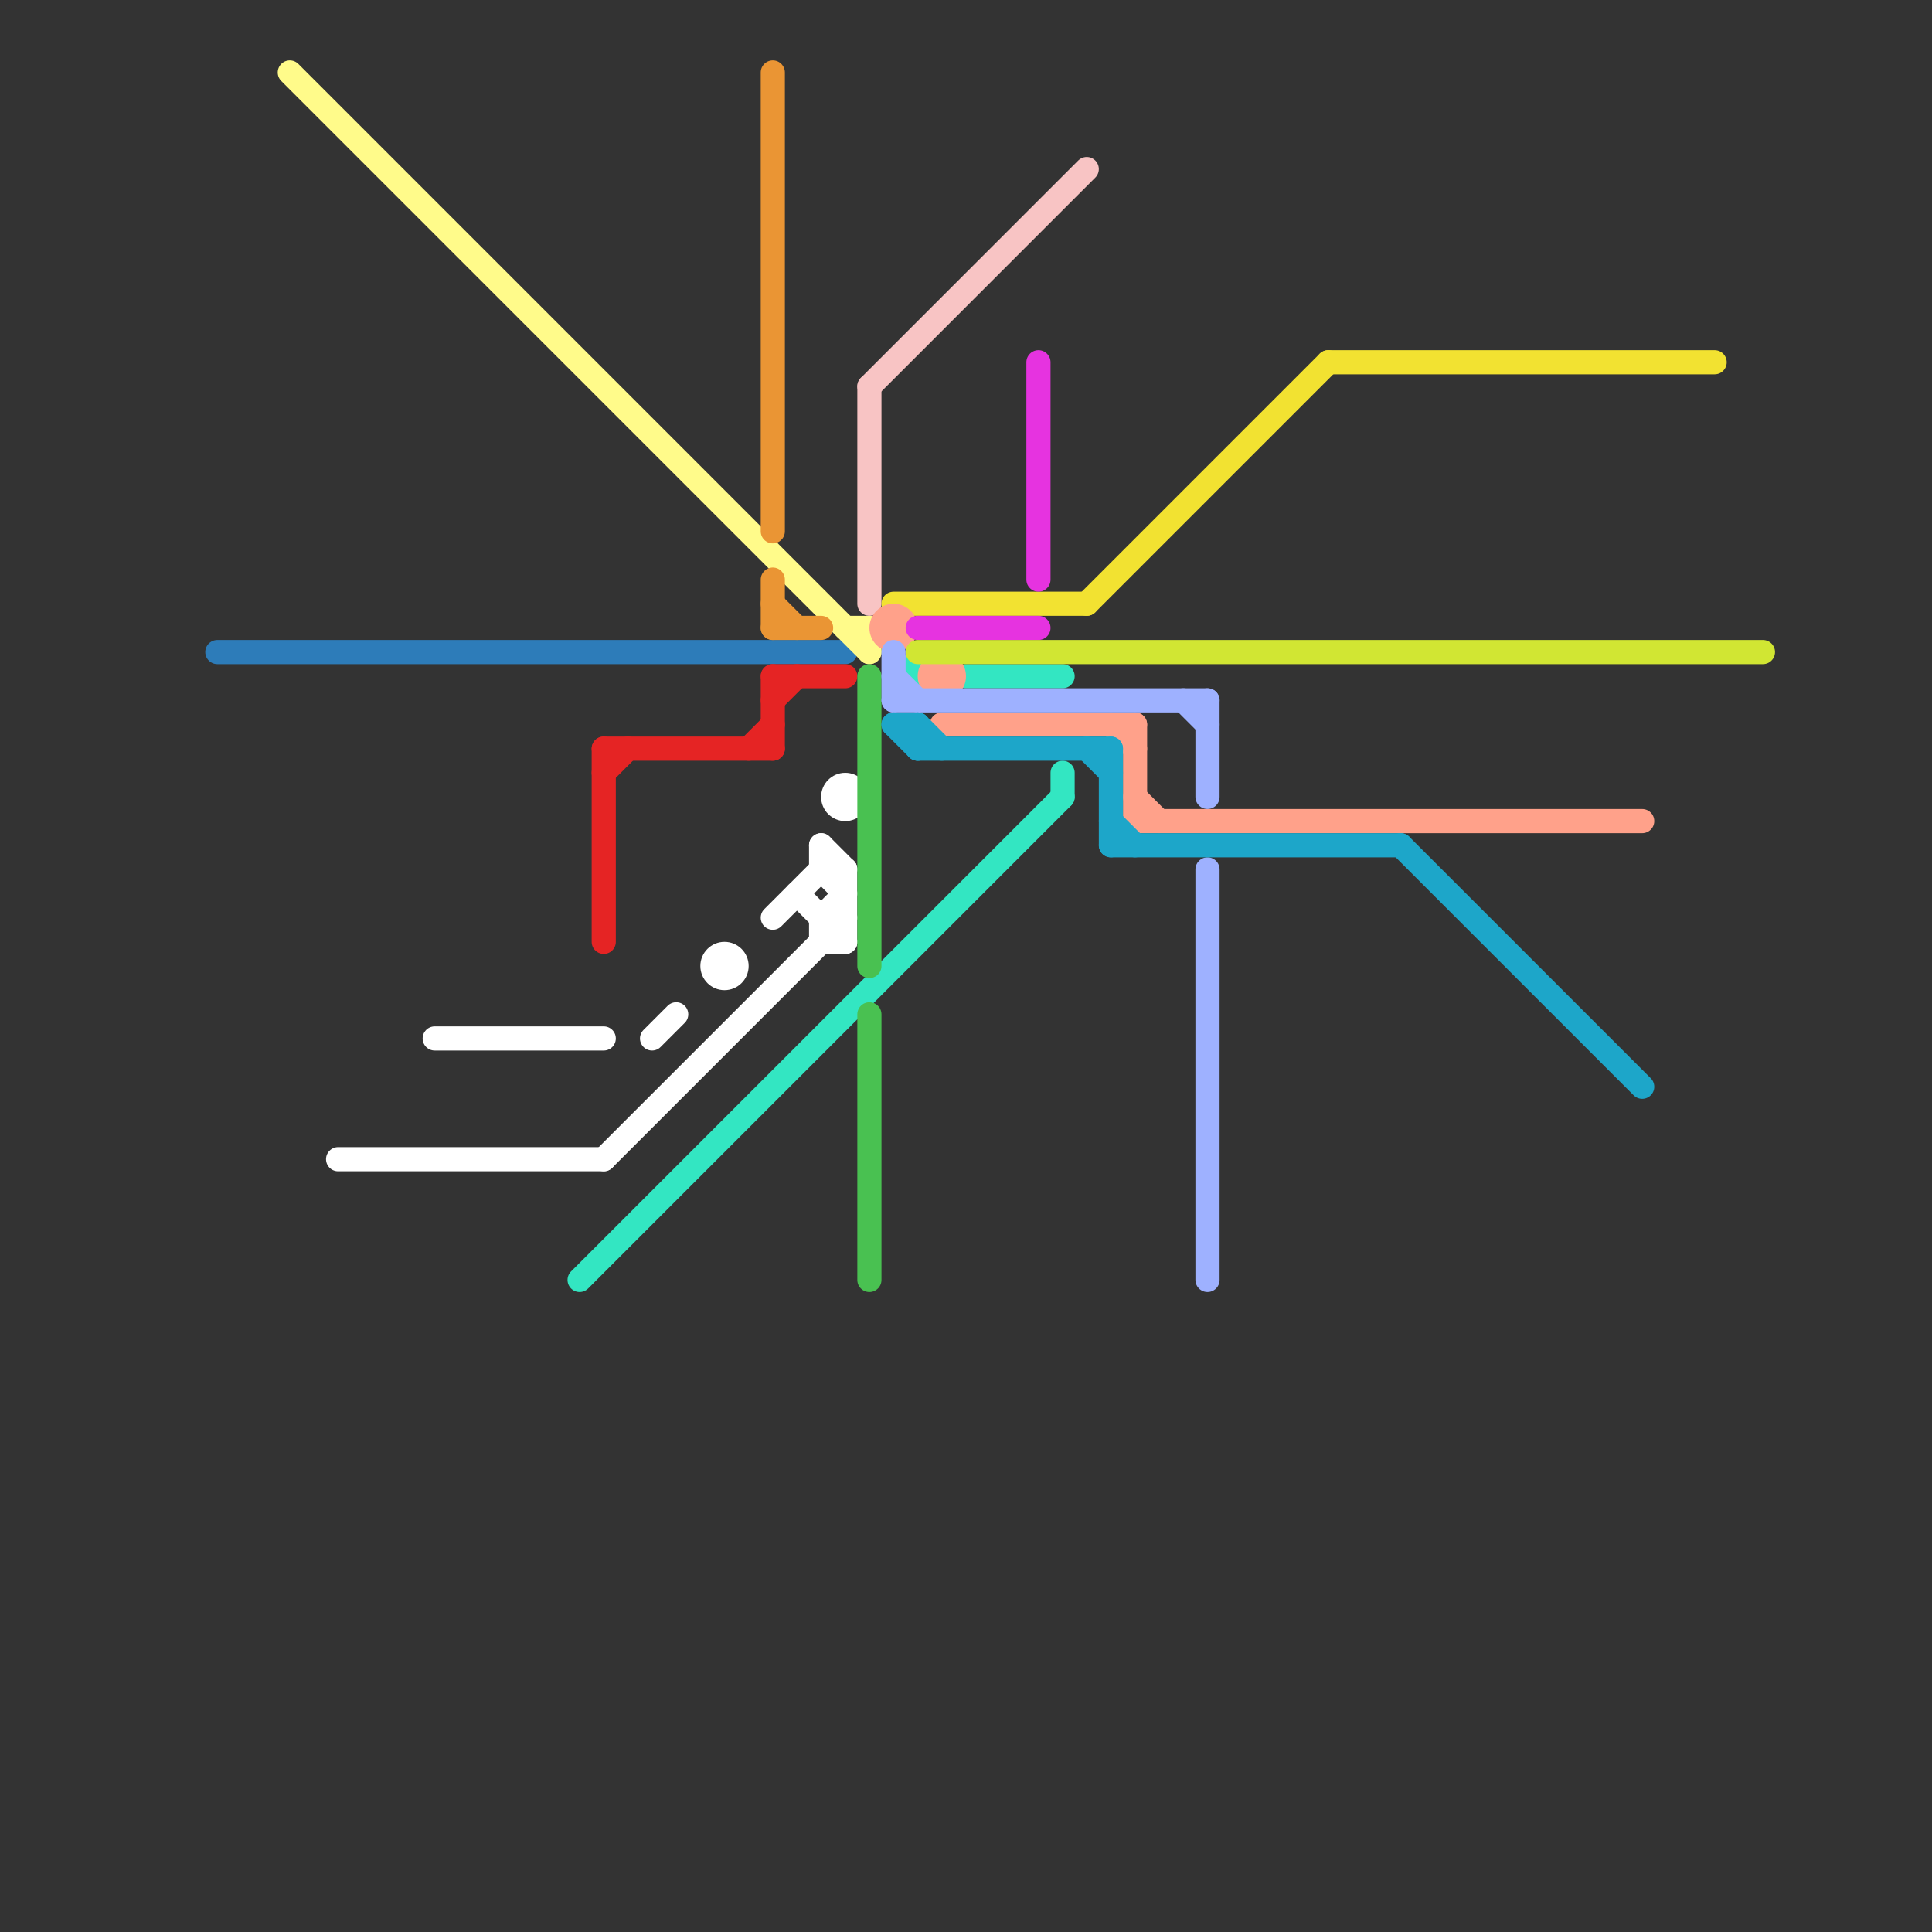 
<svg version="1.1" xmlns="http://www.w3.org/2000/svg" viewBox="0 0 80 80">
<rect x="0" y="0" width="80" height="80" fill="#333333" stroke="none"/>
<style>text { font: 1px Helvetica; font-weight: 600; white-space: pre; dominant-baseline: central; } line { stroke-width: 1; fill: none; stroke-linecap: round; stroke-linejoin: round; } .c0 { stroke: #2d7cb9 } .c1 { stroke: #fffb8a } .c2 { stroke: #ffffff } .c3 { stroke: #33e6c2 } .c4 { stroke: #e52424 } .c5 { stroke: #ea9534 } .c6 { stroke: #f8c4c4 } .c7 { stroke: #49c151 } .c8 { stroke: #f2e231 } .c9 { stroke: #ffa18a } .c10 { stroke: #9eb1ff } .c11 { stroke: #1da6c9 } .c12 { stroke: #e633e0 } .c13 { stroke: #d1e633 }</style><defs><g id="wm-xf"><circle r="1.2" fill="#000"/><circle r="0.9" fill="#fff"/><circle r="0.6" fill="#000"/><circle r="0.3" fill="#fff"/></g><g id="wm"><circle r="0.6" fill="#000"/><circle r="0.3" fill="#fff"/></g></defs><line class="c0" x1="9" y1="27" x2="35" y2="27"/><line class="c1" x1="12" y1="3" x2="36" y2="27"/><line class="c1" x1="36" y1="26" x2="36" y2="27"/><line class="c1" x1="35" y1="26" x2="36" y2="26"/><line class="c2" x1="34" y1="36" x2="35" y2="37"/><line class="c2" x1="14" y1="48" x2="25" y2="48"/><line class="c2" x1="34" y1="38" x2="34" y2="39"/><line class="c2" x1="34" y1="36" x2="35" y2="36"/><line class="c2" x1="18" y1="43" x2="25" y2="43"/><line class="c2" x1="34" y1="39" x2="35" y2="39"/><line class="c2" x1="33" y1="37" x2="35" y2="39"/><line class="c2" x1="35" y1="36" x2="35" y2="39"/><line class="c2" x1="34" y1="35" x2="34" y2="36"/><line class="c2" x1="27" y1="43" x2="28" y2="42"/><line class="c2" x1="34" y1="35" x2="35" y2="36"/><line class="c2" x1="34" y1="38" x2="35" y2="38"/><line class="c2" x1="32" y1="38" x2="34" y2="36"/><line class="c2" x1="25" y1="48" x2="35" y2="38"/><line class="c2" x1="34" y1="38" x2="35" y2="37"/><circle cx="35" cy="33" r="1" fill="#ffffff" /><circle cx="30" cy="40" r="1" fill="#ffffff" /><line class="c3" x1="24" y1="53" x2="44" y2="33"/><line class="c3" x1="40" y1="28" x2="44" y2="28"/><line class="c3" x1="44" y1="32" x2="44" y2="33"/><circle cx="38" cy="28" r="1" fill="#33e6c2" /><line class="c4" x1="31" y1="31" x2="32" y2="30"/><line class="c4" x1="32" y1="29" x2="33" y2="28"/><line class="c4" x1="25" y1="31" x2="25" y2="39"/><line class="c4" x1="32" y1="28" x2="32" y2="31"/><line class="c4" x1="32" y1="28" x2="35" y2="28"/><line class="c4" x1="25" y1="32" x2="26" y2="31"/><line class="c4" x1="25" y1="31" x2="32" y2="31"/><line class="c5" x1="32" y1="25" x2="33" y2="26"/><line class="c5" x1="32" y1="24" x2="32" y2="26"/><line class="c5" x1="32" y1="26" x2="34" y2="26"/><line class="c5" x1="32" y1="3" x2="32" y2="22"/><line class="c6" x1="36" y1="16" x2="36" y2="25"/><line class="c6" x1="36" y1="16" x2="45" y2="7"/><line class="c7" x1="36" y1="42" x2="36" y2="53"/><line class="c7" x1="36" y1="28" x2="36" y2="40"/><line class="c8" x1="55" y1="15" x2="71" y2="15"/><line class="c8" x1="37" y1="25" x2="45" y2="25"/><line class="c8" x1="45" y1="25" x2="55" y2="15"/><line class="c9" x1="47" y1="34" x2="68" y2="34"/><line class="c9" x1="39" y1="30" x2="47" y2="30"/><line class="c9" x1="46" y1="30" x2="47" y2="31"/><line class="c9" x1="47" y1="30" x2="47" y2="34"/><line class="c9" x1="47" y1="33" x2="48" y2="34"/><circle cx="39" cy="28" r="1" fill="#ffa18a" /><circle cx="37" cy="26" r="1" fill="#ffa18a" /><line class="c10" x1="50" y1="36" x2="50" y2="53"/><line class="c10" x1="37" y1="29" x2="50" y2="29"/><line class="c10" x1="50" y1="29" x2="50" y2="33"/><line class="c10" x1="37" y1="28" x2="38" y2="29"/><line class="c10" x1="49" y1="29" x2="50" y2="30"/><line class="c10" x1="37" y1="27" x2="37" y2="29"/><line class="c11" x1="46" y1="35" x2="58" y2="35"/><line class="c11" x1="46" y1="34" x2="47" y2="35"/><line class="c11" x1="38" y1="31" x2="46" y2="31"/><line class="c11" x1="38" y1="30" x2="39" y2="31"/><line class="c11" x1="38" y1="30" x2="38" y2="31"/><line class="c11" x1="46" y1="31" x2="46" y2="35"/><line class="c11" x1="58" y1="35" x2="68" y2="45"/><line class="c11" x1="37" y1="30" x2="38" y2="31"/><line class="c11" x1="45" y1="31" x2="46" y2="32"/><line class="c11" x1="37" y1="30" x2="38" y2="30"/><line class="c12" x1="38" y1="26" x2="43" y2="26"/><line class="c12" x1="43" y1="15" x2="43" y2="24"/><line class="c13" x1="38" y1="27" x2="73" y2="27"/>
</svg>
